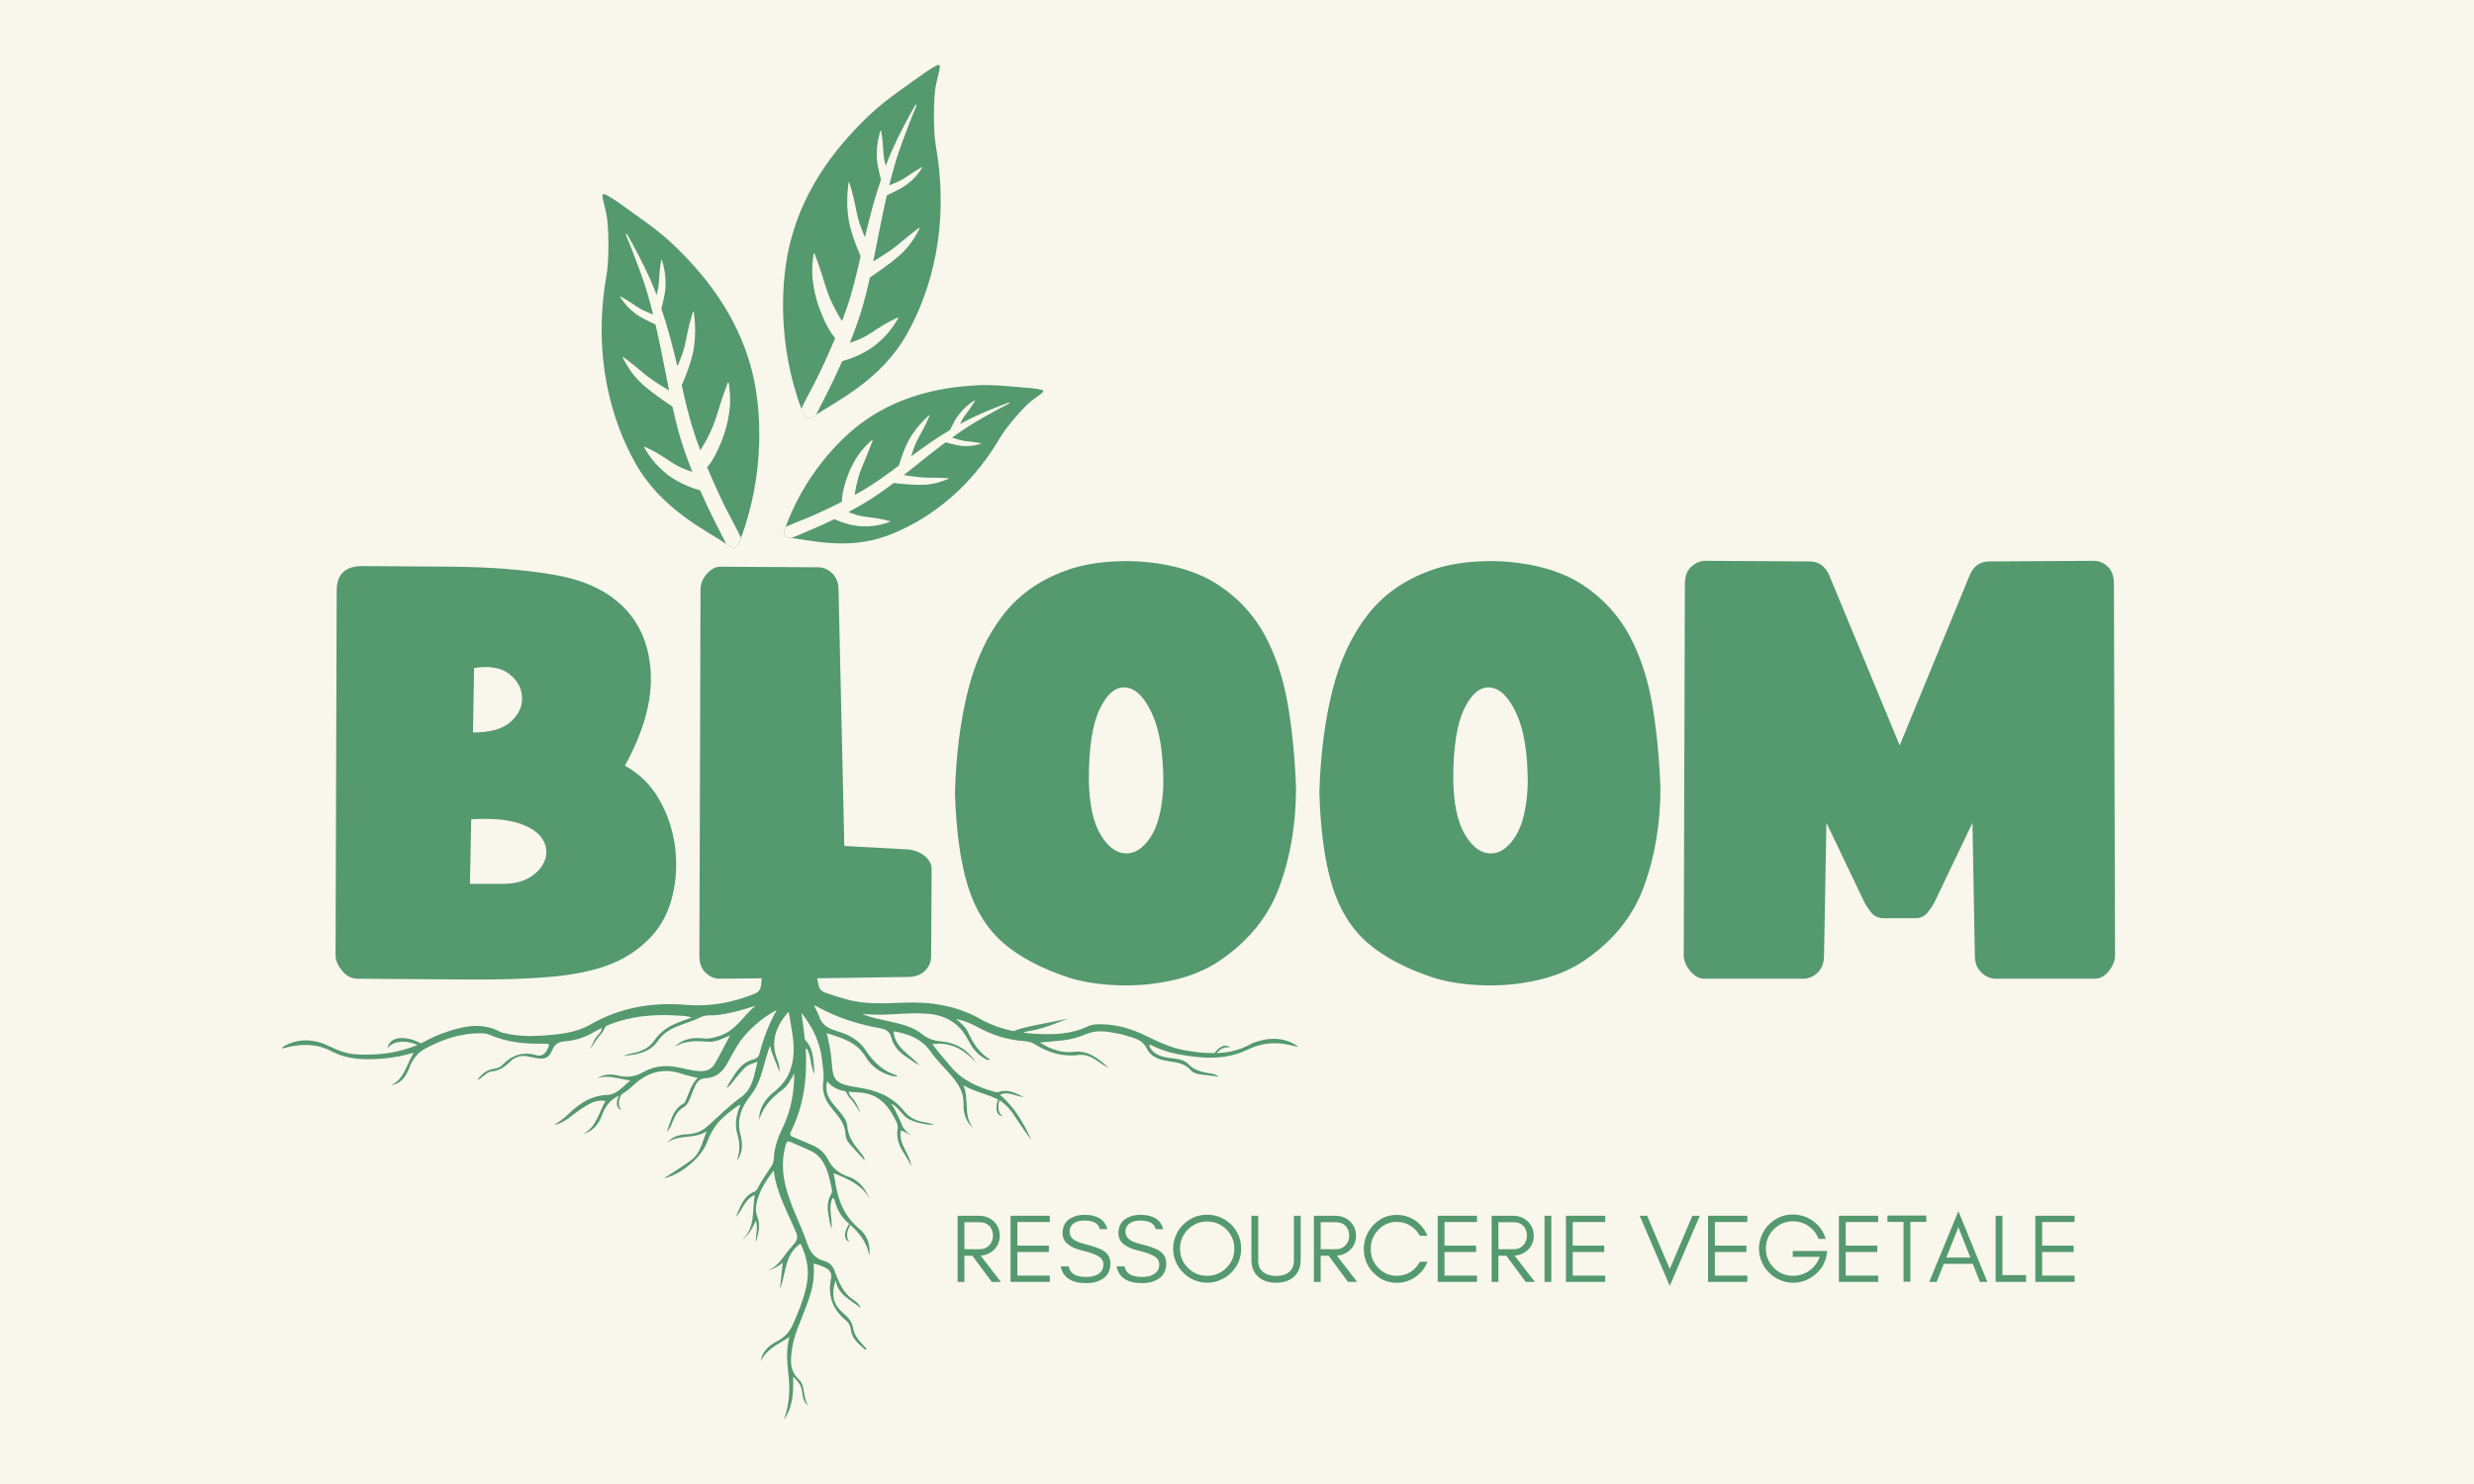 <svg xmlns="http://www.w3.org/2000/svg" xmlns:xlink="http://www.w3.org/1999/xlink" width="500" zoomAndPan="magnify" viewBox="0 0 375 225" height="300" preserveAspectRatio="xMidYMid meet" version="1.2"><defs><clipPath id="edb7c96b1c"><path d="M 42.625 145.645 L 197 145.645 L 197 215.395 L 42.625 215.395 Z M 42.625 145.645 "/></clipPath><clipPath id="5e505300d3"><path d="M 118 58 L 159 58 L 159 83 L 118 83 Z M 118 58 "/></clipPath><clipPath id="8b9551c150"><path d="M 143.504 46.664 L 159.52 60.246 L 131.871 92.852 L 115.855 79.27 Z M 143.504 46.664 "/></clipPath><clipPath id="951e2579ee"><path d="M 159.234 60.004 L 143.219 46.422 L 115.57 79.027 L 131.586 92.609 Z M 159.234 60.004 "/></clipPath><clipPath id="cb1d152a8f"><path d="M 118 60 L 153 60 L 153 83 L 118 83 Z M 118 60 "/></clipPath><clipPath id="9d86b80f62"><path d="M 143.504 46.664 L 159.52 60.246 L 131.871 92.852 L 115.855 79.27 Z M 143.504 46.664 "/></clipPath><clipPath id="c616117205"><path d="M 159.234 60.004 L 143.219 46.422 L 115.57 79.027 L 131.586 92.609 Z M 159.234 60.004 "/></clipPath><clipPath id="6e1d40191e"><path d="M 158.414 59.27 L 143.914 46.977 L 116.551 79.246 L 131.051 91.539 Z M 158.414 59.27 "/></clipPath><clipPath id="37f5735f52"><path d="M 119.711 81.539 C 118.836 81.445 118.633 81.133 119.023 80.051 C 121.859 72.199 127.117 66.559 131.102 63.758 C 136.824 59.738 143.199 58.656 148.262 58.406 C 150.746 58.285 154.199 58.688 155.609 58.789 C 156.449 58.848 158.082 59.027 158.148 59.254 C 158.219 59.473 157.551 59.883 156.32 60.805 C 155.289 61.574 152.57 64.68 151.621 66.309 C 146.621 74.875 139.812 79.254 134.445 81.238 C 128.43 83.461 122.695 81.852 119.711 81.539 Z M 119.711 81.539 "/></clipPath><clipPath id="2dc498db57"><path d="M 91 29.277 L 115.992 29.277 L 115.992 83.277 L 91 83.277 Z M 91 29.277 "/></clipPath><clipPath id="85b7fa999f"><path d="M 93 35 L 115 35 L 115 83.023 L 93 83.023 Z M 93 35 "/></clipPath><clipPath id="e63ae2d1e1"><path d="M 110.359 82.648 C 111.285 83.281 111.738 83.141 112.25 81.77 C 115.953 71.828 115.496 62.039 113.934 56.047 C 111.688 47.445 106.398 41.152 101.695 36.754 C 99.387 34.59 95.711 32.141 94.262 31.078 C 93.398 30.445 91.668 29.277 91.414 29.441 C 91.168 29.598 91.48 30.543 91.914 32.449 C 92.277 34.043 92.363 39.285 91.945 41.648 C 89.746 54.066 92.75 63.91 96.32 70.242 C 100.324 77.344 107.207 80.496 110.359 82.648 Z M 110.359 82.648 "/></clipPath><clipPath id="58d65dc3f8"><path d="M 118 9.695 L 143 9.695 L 143 63.695 L 118 63.695 Z M 118 9.695 "/></clipPath><clipPath id="ee01059846"><path d="M 119 15 L 140 15 L 140 63.441 L 119 63.441 Z M 119 15 "/></clipPath><clipPath id="db81e6a76c"><path d="M 123.422 63.066 C 122.5 63.699 122.043 63.559 121.535 62.188 C 117.828 52.246 118.285 42.457 119.852 36.465 C 122.094 27.863 127.383 21.57 132.086 17.168 C 134.395 15.008 138.074 12.559 139.523 11.496 C 140.383 10.863 142.113 9.695 142.367 9.859 C 142.613 10.016 142.305 10.961 141.867 12.867 C 141.504 14.461 141.422 19.703 141.84 22.066 C 144.035 34.484 141.031 44.328 137.461 50.66 C 133.457 57.762 126.574 60.914 123.422 63.066 Z M 123.422 63.066 "/></clipPath></defs><g id="6abb1db5b0"><rect x="0" width="375" y="0" height="225" style="fill:#ffffff;fill-opacity:1;stroke:none;"/><rect x="0" width="375" y="0" height="225" style="fill:#f9f7eb;fill-opacity:1;stroke:none;"/><g style="fill:#55996f;fill-opacity:1;"><g transform="translate(50.862, 148.389)"><path style="stroke:none" d="M 3.359 0 C 2.41 0 1.613 -0.41 0.969 -1.234 C 0.32 -2.055 0 -2.82 0 -3.531 L 0.172 -58.859 C 0.172 -61.328 1.469 -62.562 4.062 -62.562 L 17.828 -62.469 C 23.586 -62.406 28.645 -62.004 33 -61.266 C 37.352 -60.535 40.766 -59.023 43.234 -56.734 C 45.992 -54.203 47.504 -50.801 47.766 -46.531 C 48.035 -42.27 46.734 -37.523 43.859 -32.297 C 46.023 -31.117 47.738 -29.441 49 -27.266 C 50.27 -25.086 51.082 -22.719 51.438 -20.156 C 51.789 -17.602 51.672 -15.086 51.078 -12.609 C 50.492 -10.141 49.41 -8.055 47.828 -6.359 C 46.117 -4.535 44.07 -3.148 41.688 -2.203 C 39.312 -1.266 36.383 -0.633 32.906 -0.312 C 29.438 0.008 25.289 0.156 20.469 0.125 C 15.645 0.102 9.941 0.062 3.359 0 Z M 20.375 -14.375 L 25.328 -14.375 C 27.023 -14.375 28.43 -14.727 29.547 -15.438 C 30.672 -16.145 31.41 -17.023 31.766 -18.078 C 32.117 -19.141 31.984 -20.172 31.359 -21.172 C 30.742 -22.172 29.566 -22.961 27.828 -23.547 C 26.098 -24.141 23.676 -24.348 20.562 -24.172 Z M 20.828 -37.328 C 23.473 -37.328 25.395 -37.883 26.594 -39 C 27.801 -40.113 28.359 -41.363 28.266 -42.75 C 28.18 -44.133 27.52 -45.297 26.281 -46.234 C 25.051 -47.172 23.289 -47.461 21 -47.109 Z M 20.828 -37.328 "/></g></g><g style="fill:#55996f;fill-opacity:1;"><g transform="translate(106.01, 148.389)"><path style="stroke:none" d="M 3 0 C 2.238 0 1.531 -0.32 0.875 -0.969 C 0.289 -1.562 0 -2.383 0 -3.438 L 0.172 -59.031 C 0.172 -59.852 0.492 -60.645 1.141 -61.406 C 1.797 -62.113 2.473 -62.469 3.172 -62.469 L 18 -62.375 C 18.82 -62.375 19.555 -62.051 20.203 -61.406 C 20.797 -60.758 21.094 -59.938 21.094 -58.938 L 21.969 -20.125 L 31.766 -19.594 C 32.703 -19.469 33.492 -19.145 34.141 -18.625 C 34.848 -18.031 35.203 -17.352 35.203 -16.594 L 35.125 -3.359 C 35.125 -2.535 34.797 -1.797 34.141 -1.141 C 33.492 -0.555 32.672 -0.266 31.672 -0.266 L 13.406 0 C 13.289 0 13.145 0 12.969 0 C 12.789 0 12.645 -0.031 12.531 -0.094 Z M 3 0 "/></g></g><g style="fill:#55996f;fill-opacity:1;"><g transform="translate(144.745, 148.389)"><path style="stroke:none" d="M 17.469 -0.094 C 13.176 -1.5 9.797 -3.273 7.328 -5.422 C 4.859 -7.566 3.062 -10.461 1.938 -14.109 C 0.82 -17.766 0.176 -22.473 0 -28.234 C 0.176 -33.992 0.836 -39.156 1.984 -43.719 C 3.129 -48.281 4.938 -52.133 7.406 -55.281 C 9.883 -58.426 13.238 -60.703 17.469 -62.109 C 19.645 -62.816 22.113 -63.211 24.875 -63.297 C 27.645 -63.391 30.379 -63.129 33.078 -62.516 C 35.785 -61.898 38.141 -60.914 40.141 -59.562 C 43.086 -57.562 45.367 -55.062 46.984 -52.062 C 48.598 -49.062 49.742 -45.633 50.422 -41.781 C 51.098 -37.926 51.523 -33.645 51.703 -28.938 C 51.703 -23.582 50.879 -18.625 49.234 -14.062 C 47.586 -9.508 44.555 -5.734 40.141 -2.734 C 38.141 -1.379 35.785 -0.395 33.078 0.219 C 30.379 0.832 27.645 1.094 24.875 1 C 22.113 0.914 19.645 0.551 17.469 -0.094 Z M 20.297 -30.266 C 20.348 -26.617 20.914 -23.852 22 -21.969 C 23.094 -20.082 24.359 -19.094 25.797 -19 C 27.242 -18.914 28.539 -19.754 29.688 -21.516 C 30.832 -23.285 31.469 -25.969 31.594 -29.562 C 31.594 -34.207 31.016 -37.766 29.859 -40.234 C 28.711 -42.703 27.391 -44.008 25.891 -44.156 C 24.391 -44.301 23.082 -43.227 21.969 -40.938 C 20.852 -38.645 20.297 -35.086 20.297 -30.266 Z M 20.297 -30.266 "/></g></g><g style="fill:#55996f;fill-opacity:1;"><g transform="translate(199.981, 148.389)"><path style="stroke:none" d="M 17.469 -0.094 C 13.176 -1.5 9.797 -3.273 7.328 -5.422 C 4.859 -7.566 3.062 -10.461 1.938 -14.109 C 0.82 -17.766 0.176 -22.473 0 -28.234 C 0.176 -33.992 0.836 -39.156 1.984 -43.719 C 3.129 -48.281 4.938 -52.133 7.406 -55.281 C 9.883 -58.426 13.238 -60.703 17.469 -62.109 C 19.645 -62.816 22.113 -63.211 24.875 -63.297 C 27.645 -63.391 30.379 -63.129 33.078 -62.516 C 35.785 -61.898 38.141 -60.914 40.141 -59.562 C 43.086 -57.562 45.367 -55.062 46.984 -52.062 C 48.598 -49.062 49.742 -45.633 50.422 -41.781 C 51.098 -37.926 51.523 -33.645 51.703 -28.938 C 51.703 -23.582 50.879 -18.625 49.234 -14.062 C 47.586 -9.508 44.555 -5.734 40.141 -2.734 C 38.141 -1.379 35.785 -0.395 33.078 0.219 C 30.379 0.832 27.645 1.094 24.875 1 C 22.113 0.914 19.645 0.551 17.469 -0.094 Z M 20.297 -30.266 C 20.348 -26.617 20.914 -23.852 22 -21.969 C 23.094 -20.082 24.359 -19.094 25.797 -19 C 27.242 -18.914 28.539 -19.754 29.688 -21.516 C 30.832 -23.285 31.469 -25.969 31.594 -29.562 C 31.594 -34.207 31.016 -37.766 29.859 -40.234 C 28.711 -42.703 27.391 -44.008 25.891 -44.156 C 24.391 -44.301 23.082 -43.227 21.969 -40.938 C 20.852 -38.645 20.297 -35.086 20.297 -30.266 Z M 20.297 -30.266 "/></g></g><g style="fill:#55996f;fill-opacity:1;"><g transform="translate(255.216, 148.389)"><path style="stroke:none" d="M 3.094 0 C 2.32 0 1.613 -0.395 0.969 -1.188 C 0.32 -1.977 0 -2.758 0 -3.531 L 0.172 -59.828 C 0.172 -61.004 0.492 -61.883 1.141 -62.469 C 1.797 -63.062 2.504 -63.359 3.266 -63.359 L 19.062 -63.266 C 20.469 -63.266 21.469 -62.555 22.062 -61.141 L 32.734 -35.375 L 43.328 -61.141 C 43.91 -62.555 44.91 -63.266 46.328 -63.266 L 62.109 -63.359 C 62.941 -63.359 63.664 -63.062 64.281 -62.469 C 64.895 -61.883 65.203 -61.004 65.203 -59.828 L 65.375 -3.531 C 65.375 -2.758 65.066 -1.977 64.453 -1.188 C 63.836 -0.395 63.117 0 62.297 0 L 47.297 0 C 46.523 0 45.801 -0.305 45.125 -0.922 C 44.457 -1.547 44.125 -2.414 44.125 -3.531 L 43.766 -23.641 L 38.031 -11.641 C 37.789 -11.172 37.438 -10.641 36.969 -10.047 C 36.5 -9.461 35.883 -9.172 35.125 -9.172 L 30.266 -9.172 C 29.504 -9.172 28.883 -9.461 28.406 -10.047 C 27.938 -10.641 27.586 -11.172 27.359 -11.641 L 21.625 -23.641 L 21.266 -3.531 C 21.266 -2.414 20.941 -1.547 20.297 -0.922 C 19.648 -0.305 18.914 0 18.094 0 Z M 3.094 0 "/></g></g><g style="fill:#55996f;fill-opacity:1;"><g transform="translate(144.041, 194.358)"><path style="stroke:none" d="M 2.141 -4.953 L 4.469 -4.953 C 5.051 -4.953 5.531 -5.148 5.906 -5.547 C 6.281 -5.953 6.469 -6.445 6.469 -7.031 C 6.469 -7.613 6.285 -8.098 5.922 -8.484 C 5.566 -8.859 5.082 -9.047 4.469 -9.047 L 2.141 -9.047 Z M 7.5 -7 C 7.5 -6.125 7.191 -5.398 6.578 -4.828 C 6.023 -4.316 5.363 -4.035 4.594 -3.984 L 7.672 0 L 6.281 0 L 3.344 -3.969 L 2.141 -3.969 L 2.141 0 L 1.109 0 L 1.109 -10.031 L 4.328 -10.031 C 5.211 -10.031 5.961 -9.75 6.578 -9.188 C 7.191 -8.594 7.5 -7.863 7.5 -7 Z M 7.5 -7 "/></g></g><g style="fill:#55996f;fill-opacity:1;"><g transform="translate(152.063, 194.358)"><path style="stroke:none" d="M 7.062 0 L 1.109 0 L 1.109 -10.031 L 7.062 -10.031 L 7.062 -9.078 L 2.141 -9.078 L 2.141 -5.5 L 6.922 -5.5 L 6.922 -4.531 L 2.141 -4.531 L 2.141 -0.953 L 7.062 -0.953 Z M 7.062 0 "/></g></g><g style="fill:#55996f;fill-opacity:1;"><g transform="translate(160.232, 194.358)"><path style="stroke:none" d="M 3.891 -4.734 C 1.848 -5.203 0.828 -6.078 0.828 -7.359 C 0.828 -8.305 1.156 -9.016 1.812 -9.484 C 2.469 -9.941 3.238 -10.172 4.125 -10.172 C 6.082 -10.172 7.242 -9.445 7.609 -8 L 6.484 -8 C 6.285 -8.863 5.5 -9.297 4.125 -9.297 C 3.164 -9.297 2.492 -9.008 2.109 -8.438 C 1.961 -8.219 1.891 -7.945 1.891 -7.625 C 1.891 -7.008 2.223 -6.531 2.891 -6.188 C 3.203 -6.02 3.867 -5.805 4.891 -5.547 C 5.922 -5.273 6.664 -4.977 7.125 -4.656 C 7.758 -4.207 8.078 -3.578 8.078 -2.766 C 8.078 -1.742 7.68 -0.973 6.891 -0.453 C 6.223 -0.023 5.395 0.188 4.406 0.188 C 2.188 0.188 0.898 -0.656 0.547 -2.344 L 1.766 -2.344 C 1.953 -1.281 2.832 -0.75 4.406 -0.75 C 5.531 -0.75 6.312 -1.062 6.75 -1.688 C 6.926 -1.926 7.016 -2.258 7.016 -2.688 C 7.016 -3.094 6.852 -3.43 6.531 -3.703 C 6.07 -4.078 5.191 -4.422 3.891 -4.734 Z M 3.891 -4.734 "/></g></g><g style="fill:#55996f;fill-opacity:1;"><g transform="translate(168.697, 194.358)"><path style="stroke:none" d="M 3.891 -4.734 C 1.848 -5.203 0.828 -6.078 0.828 -7.359 C 0.828 -8.305 1.156 -9.016 1.812 -9.484 C 2.469 -9.941 3.238 -10.172 4.125 -10.172 C 6.082 -10.172 7.242 -9.445 7.609 -8 L 6.484 -8 C 6.285 -8.863 5.5 -9.297 4.125 -9.297 C 3.164 -9.297 2.492 -9.008 2.109 -8.438 C 1.961 -8.219 1.891 -7.945 1.891 -7.625 C 1.891 -7.008 2.223 -6.531 2.891 -6.188 C 3.203 -6.02 3.867 -5.805 4.891 -5.547 C 5.922 -5.273 6.664 -4.977 7.125 -4.656 C 7.758 -4.207 8.078 -3.578 8.078 -2.766 C 8.078 -1.742 7.68 -0.973 6.891 -0.453 C 6.223 -0.023 5.395 0.188 4.406 0.188 C 2.188 0.188 0.898 -0.656 0.547 -2.344 L 1.766 -2.344 C 1.953 -1.281 2.832 -0.75 4.406 -0.75 C 5.531 -0.75 6.312 -1.062 6.75 -1.688 C 6.926 -1.926 7.016 -2.258 7.016 -2.688 C 7.016 -3.094 6.852 -3.43 6.531 -3.703 C 6.07 -4.078 5.191 -4.422 3.891 -4.734 Z M 3.891 -4.734 "/></g></g><g style="fill:#55996f;fill-opacity:1;"><g transform="translate(177.161, 194.358)"><path style="stroke:none" d="M 9.938 -5.047 C 9.938 -6.172 9.535 -7.141 8.734 -7.953 C 7.922 -8.754 6.945 -9.156 5.812 -9.156 C 4.676 -9.156 3.707 -8.754 2.906 -7.953 C 2.102 -7.141 1.703 -6.172 1.703 -5.047 C 1.703 -3.898 2.102 -2.926 2.906 -2.125 C 3.707 -1.32 4.676 -0.922 5.812 -0.922 C 6.945 -0.922 7.922 -1.32 8.734 -2.125 C 9.535 -2.926 9.938 -3.898 9.938 -5.047 Z M 10.969 -5.047 C 10.969 -4.336 10.836 -3.664 10.578 -3.031 C 10.297 -2.406 9.926 -1.863 9.469 -1.406 C 9 -0.926 8.445 -0.555 7.812 -0.297 C 7.188 -0.016 6.52 0.125 5.812 0.125 C 5.102 0.125 4.438 -0.016 3.812 -0.297 C 3.188 -0.555 2.645 -0.926 2.188 -1.406 C 1.707 -1.863 1.336 -2.406 1.078 -3.031 C 0.797 -3.664 0.656 -4.336 0.656 -5.047 C 0.656 -5.754 0.797 -6.422 1.078 -7.047 C 1.336 -7.68 1.707 -8.227 2.188 -8.688 C 2.645 -9.145 3.188 -9.516 3.812 -9.797 C 4.438 -10.055 5.102 -10.188 5.812 -10.188 C 6.52 -10.188 7.188 -10.055 7.812 -9.797 C 8.445 -9.516 9 -9.145 9.469 -8.688 C 9.926 -8.227 10.297 -7.68 10.578 -7.047 C 10.836 -6.422 10.969 -5.754 10.969 -5.047 Z M 10.969 -5.047 "/></g></g><g style="fill:#55996f;fill-opacity:1;"><g transform="translate(188.796, 194.358)"><path style="stroke:none" d="M 8.359 -3.312 C 8.359 -2.238 8.004 -1.383 7.297 -0.75 C 6.629 -0.164 5.738 0.125 4.625 0.125 C 3.508 0.125 2.617 -0.164 1.953 -0.75 C 1.242 -1.383 0.891 -2.238 0.891 -3.312 L 0.891 -10.031 L 1.922 -10.031 L 1.922 -3.172 C 1.922 -2.41 2.195 -1.832 2.75 -1.438 C 3.219 -1.082 3.844 -0.906 4.625 -0.906 C 5.852 -0.906 6.68 -1.316 7.109 -2.141 C 7.254 -2.422 7.328 -2.766 7.328 -3.172 L 7.328 -10.031 L 8.359 -10.031 Z M 8.359 -3.312 "/></g></g><g style="fill:#55996f;fill-opacity:1;"><g transform="translate(198.041, 194.358)"><path style="stroke:none" d="M 2.141 -4.953 L 4.469 -4.953 C 5.051 -4.953 5.531 -5.148 5.906 -5.547 C 6.281 -5.953 6.469 -6.445 6.469 -7.031 C 6.469 -7.613 6.285 -8.098 5.922 -8.484 C 5.566 -8.859 5.082 -9.047 4.469 -9.047 L 2.141 -9.047 Z M 7.5 -7 C 7.5 -6.125 7.191 -5.398 6.578 -4.828 C 6.023 -4.316 5.363 -4.035 4.594 -3.984 L 7.672 0 L 6.281 0 L 3.344 -3.969 L 2.141 -3.969 L 2.141 0 L 1.109 0 L 1.109 -10.031 L 4.328 -10.031 C 5.211 -10.031 5.961 -9.75 6.578 -9.188 C 7.191 -8.594 7.5 -7.863 7.5 -7 Z M 7.5 -7 "/></g></g><g style="fill:#55996f;fill-opacity:1;"><g transform="translate(206.063, 194.358)"><path style="stroke:none" d="M 10.312 -3.062 C 9.938 -2.102 9.328 -1.332 8.484 -0.75 C 7.629 -0.156 6.688 0.141 5.656 0.141 C 4.27 0.141 3.086 -0.367 2.109 -1.391 C 1.141 -2.391 0.656 -3.594 0.656 -5 C 0.656 -5.695 0.785 -6.359 1.047 -6.984 C 1.305 -7.609 1.66 -8.156 2.109 -8.625 C 3.086 -9.645 4.27 -10.156 5.656 -10.156 C 6.688 -10.156 7.625 -9.867 8.469 -9.297 C 9.312 -8.703 9.922 -7.93 10.297 -6.984 L 9.156 -6.984 C 8.613 -7.973 7.805 -8.629 6.734 -8.953 C 6.379 -9.047 5.973 -9.094 5.516 -9.094 C 5.055 -9.094 4.582 -8.988 4.094 -8.781 C 3.613 -8.551 3.195 -8.25 2.844 -7.875 C 2.082 -7.082 1.703 -6.125 1.703 -5 C 1.703 -3.883 2.082 -2.93 2.844 -2.141 C 3.625 -1.328 4.562 -0.922 5.656 -0.922 C 6.406 -0.922 7.098 -1.113 7.734 -1.5 C 8.348 -1.895 8.828 -2.414 9.172 -3.062 Z M 10.312 -3.062 "/></g></g><g style="fill:#55996f;fill-opacity:1;"><g transform="translate(216.813, 194.358)"><path style="stroke:none" d="M 7.062 0 L 1.109 0 L 1.109 -10.031 L 7.062 -10.031 L 7.062 -9.078 L 2.141 -9.078 L 2.141 -5.5 L 6.922 -5.5 L 6.922 -4.531 L 2.141 -4.531 L 2.141 -0.953 L 7.062 -0.953 Z M 7.062 0 "/></g></g><g style="fill:#55996f;fill-opacity:1;"><g transform="translate(224.982, 194.358)"><path style="stroke:none" d="M 2.141 -4.953 L 4.469 -4.953 C 5.051 -4.953 5.531 -5.148 5.906 -5.547 C 6.281 -5.953 6.469 -6.445 6.469 -7.031 C 6.469 -7.613 6.285 -8.098 5.922 -8.484 C 5.566 -8.859 5.082 -9.047 4.469 -9.047 L 2.141 -9.047 Z M 7.5 -7 C 7.5 -6.125 7.191 -5.398 6.578 -4.828 C 6.023 -4.316 5.363 -4.035 4.594 -3.984 L 7.672 0 L 6.281 0 L 3.344 -3.969 L 2.141 -3.969 L 2.141 0 L 1.109 0 L 1.109 -10.031 L 4.328 -10.031 C 5.211 -10.031 5.961 -9.75 6.578 -9.188 C 7.191 -8.594 7.5 -7.863 7.5 -7 Z M 7.5 -7 "/></g></g><g style="fill:#55996f;fill-opacity:1;"><g transform="translate(233.004, 194.358)"><path style="stroke:none" d="M 2.141 0 L 1.109 0 L 1.109 -10.031 L 2.141 -10.031 Z M 2.141 0 "/></g></g><g style="fill:#55996f;fill-opacity:1;"><g transform="translate(236.248, 194.358)"><path style="stroke:none" d="M 7.062 0 L 1.109 0 L 1.109 -10.031 L 7.062 -10.031 L 7.062 -9.078 L 2.141 -9.078 L 2.141 -5.5 L 6.922 -5.5 L 6.922 -4.531 L 2.141 -4.531 L 2.141 -0.953 L 7.062 -0.953 Z M 7.062 0 "/></g></g><g style="fill:#55996f;fill-opacity:1;"><g transform="translate(244.418, 194.358)"><path style="stroke:none" d=""/></g></g><g style="fill:#55996f;fill-opacity:1;"><g transform="translate(248.399, 194.358)"><path style="stroke:none" d="M 4.703 0.609 L 0.141 -10.031 L 1.266 -10.031 L 4.703 -1.953 L 8.125 -10.031 L 9.25 -10.031 Z M 4.703 0.609 "/></g></g><g style="fill:#55996f;fill-opacity:1;"><g transform="translate(257.792, 194.358)"><path style="stroke:none" d="M 7.062 0 L 1.109 0 L 1.109 -10.031 L 7.062 -10.031 L 7.062 -9.078 L 2.141 -9.078 L 2.141 -5.5 L 6.922 -5.5 L 6.922 -4.531 L 2.141 -4.531 L 2.141 -0.953 L 7.062 -0.953 Z M 7.062 0 "/></g></g><g style="fill:#55996f;fill-opacity:1;"><g transform="translate(265.962, 194.358)"><path style="stroke:none" d="M 11 -4.688 L 10.906 -4.078 C 10.688 -2.848 10.086 -1.844 9.109 -1.062 C 8.141 -0.27 7.047 0.125 5.828 0.125 C 5.117 0.125 4.445 -0.016 3.812 -0.297 C 3.188 -0.555 2.645 -0.926 2.188 -1.406 C 1.707 -1.863 1.336 -2.406 1.078 -3.031 C 0.797 -3.664 0.656 -4.344 0.656 -5.062 C 0.656 -5.77 0.797 -6.438 1.078 -7.062 C 1.336 -7.695 1.707 -8.25 2.188 -8.719 C 2.645 -9.176 3.188 -9.547 3.812 -9.828 C 4.445 -10.086 5.082 -10.219 5.719 -10.219 C 6.914 -10.219 7.973 -9.879 8.891 -9.203 C 9.816 -8.523 10.445 -7.629 10.781 -6.516 L 9.688 -6.516 C 9.375 -7.336 8.867 -7.988 8.172 -8.469 C 7.461 -8.945 6.68 -9.188 5.828 -9.188 C 4.68 -9.188 3.707 -8.785 2.906 -7.984 C 2.102 -7.172 1.703 -6.195 1.703 -5.062 C 1.703 -3.926 2.102 -2.953 2.906 -2.141 C 3.695 -1.328 4.672 -0.922 5.828 -0.922 C 6.734 -0.922 7.555 -1.18 8.297 -1.703 C 9.035 -2.234 9.555 -2.93 9.859 -3.797 L 5.781 -3.797 L 5.781 -4.688 Z M 11 -4.688 "/></g></g><g style="fill:#55996f;fill-opacity:1;"><g transform="translate(277.626, 194.358)"><path style="stroke:none" d="M 7.062 0 L 1.109 0 L 1.109 -10.031 L 7.062 -10.031 L 7.062 -9.078 L 2.141 -9.078 L 2.141 -5.5 L 6.922 -5.5 L 6.922 -4.531 L 2.141 -4.531 L 2.141 -0.953 L 7.062 -0.953 Z M 7.062 0 "/></g></g><g style="fill:#55996f;fill-opacity:1;"><g transform="translate(285.795, 194.358)"><path style="stroke:none" d="M 0.297 -9.094 L 0.297 -10.062 L 6.188 -10.062 L 6.188 -9.094 L 3.766 -9.094 L 3.766 -0.031 L 2.734 -0.031 L 2.734 -9.094 Z M 0.297 -9.094 "/></g></g><g style="fill:#55996f;fill-opacity:1;"><g transform="translate(292.283, 194.358)"><path style="stroke:none" d="M 2.734 -3.688 L 6.375 -3.688 L 4.562 -8.297 Z M 8.953 0 L 7.828 0 L 6.75 -2.734 L 2.344 -2.734 L 1.266 0 L 0.141 0 L 4.562 -10.719 Z M 8.953 0 "/></g></g><g style="fill:#55996f;fill-opacity:1;"><g transform="translate(301.382, 194.358)"><path style="stroke:none" d="M 2.141 -1.031 L 5.719 -1.031 L 5.719 0 L 1.109 0 L 1.109 -10.031 L 2.141 -10.031 Z M 2.141 -1.031 "/></g></g><g style="fill:#55996f;fill-opacity:1;"><g transform="translate(307.398, 194.358)"><path style="stroke:none" d="M 7.062 0 L 1.109 0 L 1.109 -10.031 L 7.062 -10.031 L 7.062 -9.078 L 2.141 -9.078 L 2.141 -5.5 L 6.922 -5.5 L 6.922 -4.531 L 2.141 -4.531 L 2.141 -0.953 L 7.062 -0.953 Z M 7.062 0 "/></g></g><g clip-rule="nonzero" clip-path="url(#edb7c96b1c)"><path style=" stroke:none;fill-rule:nonzero;fill:#55996f;fill-opacity:1;" d="M 190.902 157.816 C 190.453 157.949 189.984 158.074 189.578 158.301 C 187.898 159.242 186.172 159.609 184.414 159.668 C 185.535 158.395 186.461 158.879 186.461 158.879 C 186.461 158.879 186.008 158.266 185.184 158.676 C 184.68 158.926 184.312 159.367 184.098 159.672 C 182.637 159.691 181.156 159.504 179.664 159.258 C 177.477 158.898 175.531 157.926 173.566 156.98 C 171.559 156.016 169.449 155.371 167.199 155.297 C 166.402 155.27 165.582 155.273 164.855 155.625 C 162.254 156.875 159.496 156.887 156.711 156.727 C 156.156 156.691 155.605 156.641 155.062 156.57 C 155.348 156.453 155.715 156.355 156.195 156.289 C 158.16 156.023 161.828 154.441 161.828 154.441 C 161.828 154.441 160.898 154.676 156.957 155.438 C 155.281 155.762 154.254 156.074 153.625 156.332 C 151.852 155.977 150.145 155.379 148.52 154.461 C 144.883 152.41 140.922 151.848 136.816 152.027 C 133.984 152.148 131.156 152.281 128.375 151.539 C 127.262 151.242 126.172 150.891 125.086 150.508 C 124.445 150.277 124.172 149.879 124.039 149.242 C 123.797 148.051 123.625 146.848 123.504 145.645 L 115.688 145.645 C 115.621 146.871 115.512 148.102 115.363 149.324 C 115.281 149.996 115.02 150.414 114.336 150.688 C 111.023 152.004 107.609 152.668 104.043 152.359 C 98.887 151.914 94.02 152.734 89.473 155.344 C 87.309 156.582 84.828 156.836 82.383 157.004 C 80.469 157.133 78.547 157.113 76.656 156.68 C 76.371 156.613 76.062 156.578 75.809 156.445 C 73.121 154.992 70.434 155.539 67.754 156.43 C 66.637 156.805 65.551 157.273 64.508 157.828 C 64.27 157.957 64.031 158.078 63.789 158.191 C 63.379 157.961 62 157.27 60.566 157.395 C 58.852 157.543 58.727 158.953 58.727 158.953 C 58.727 158.953 59.848 157.082 63.301 158.414 C 60.367 159.684 57.258 160.023 54.051 159.863 C 52.59 159.789 51.242 159.277 49.93 158.637 C 47.656 157.523 45.352 157.371 43.055 158.605 C 42.934 158.676 42.82 158.766 42.754 158.988 C 43.219 158.875 43.68 158.734 44.148 158.648 C 46.254 158.258 48.254 158.328 50.238 159.383 C 52.801 160.746 55.633 160.719 58.449 160.457 C 59.852 160.324 61.23 160.043 62.715 159.613 C 61.613 161.328 61.395 163.441 59.316 164.559 C 60.59 164.309 61.453 163.48 62.055 161.879 C 62.52 160.629 63.266 159.637 64.418 159.012 C 67.062 157.57 69.871 156.629 72.93 156.66 C 73.391 156.668 73.891 156.738 74.309 156.922 C 76.914 158.055 79.656 158.301 82.449 158.238 C 83.348 158.219 83.363 158.273 82.98 159.09 C 82.629 159.828 82.078 160.211 81.273 159.98 C 79.238 159.398 77.57 159.984 76.141 161.473 C 75.832 161.793 75.426 161.957 74.965 162.027 C 73.852 162.195 73.133 162.68 72.367 163.719 C 72.727 163.668 72.895 163.414 73.121 163.254 C 73.547 162.941 73.934 162.516 74.48 162.461 C 75.641 162.352 76.52 161.762 77.312 160.977 C 78.059 160.242 78.949 159.957 79.984 160.168 C 80.418 160.254 80.852 160.336 81.285 160.422 C 82.551 160.676 83.199 160.414 83.699 159.23 C 84.062 158.363 84.598 157.98 85.527 157.898 C 87.035 157.77 88.52 157.367 89.816 156.602 C 90.281 156.328 90.754 156.078 91.227 155.852 C 91.199 156.125 91.086 156.512 90.738 156.805 C 90.133 157.32 89.418 159.137 89.418 159.137 C 89.418 159.137 90.68 157.156 90.984 156.922 C 91.211 156.746 91.637 155.965 91.844 155.57 C 95.414 154.02 99.211 153.711 103.137 153.996 C 103.688 154.035 104.238 154.051 104.844 154.27 C 104.348 154.453 103.859 154.648 103.359 154.82 C 101.676 155.391 100.199 156.258 99.168 157.762 C 98.402 158.887 97.273 159.398 95.992 159.664 C 95.449 159.773 94.914 159.926 94.402 160.137 C 96.395 159.863 98.43 159.703 99.73 157.801 C 100.395 156.828 101.332 156.176 102.418 155.715 C 103.715 155.164 105.078 154.789 106.359 154.164 C 107.031 153.844 107.922 153.996 108.711 153.898 C 110.703 153.66 112.617 153.109 114.531 152.48 C 112.746 153.898 111.66 156.082 109.383 156.938 C 108.449 157.285 107.555 157.555 106.551 157.438 C 104.938 157.25 103.445 157.531 102.219 158.738 C 103.809 157.738 105.547 157.801 107.301 157.941 C 108.461 158.031 109.457 157.512 110.656 156.984 C 109.82 158.551 109.121 159.965 108.324 161.32 C 107.84 162.141 107.031 162.457 106.055 162.402 C 104.75 162.328 103.508 161.926 102.227 161.73 C 100.52 161.477 98.922 161.734 97.445 162.578 C 96.277 163.25 95.09 163.41 93.789 163.098 C 92.66 162.828 91.531 162.805 90.492 163.512 C 92.16 162.879 93.746 163.598 95.539 163.809 C 94.422 164.742 93.484 165.949 92.094 166 C 89.684 166.098 87.906 167.234 86.273 168.805 C 85.578 169.48 84.82 170.078 83.973 170.57 C 85.047 170.375 85.906 169.77 86.738 169.121 C 87.625 168.43 88.535 167.785 89.539 167.273 C 90.242 166.914 90.977 166.82 91.773 166.906 C 90.77 168.699 90.406 170.875 88.379 171.941 C 89.875 171.523 90.754 170.445 91.246 169.086 C 91.73 167.73 92.52 166.727 93.816 166.109 C 93.664 166.41 93.52 166.801 93.504 167.219 C 93.461 168.141 94.203 168.309 94.203 168.309 C 94.203 168.309 93.316 167.602 94.191 165.926 C 94.875 165.559 95.473 165.043 96.039 164.516 C 98.164 162.543 100.562 161.852 103.371 162.816 C 104.09 163.066 104.852 163.203 105.75 163.43 C 104.789 164.402 104.484 165.605 103.996 166.727 C 103.902 166.941 103.801 167.223 103.621 167.316 C 102.117 168.098 101.785 169.605 101.281 171.012 C 101.234 171.145 101.184 171.277 101.062 171.605 C 101.602 171.113 101.723 170.613 101.922 170.152 C 102.289 169.285 102.648 168.438 103.551 167.922 C 104.211 167.543 104.492 166.812 104.762 166.117 C 104.973 165.57 105.184 165.02 105.445 164.492 C 105.754 163.883 106.203 163.508 106.965 163.477 C 108.453 163.418 109.473 162.59 110.184 161.316 C 110.758 160.289 111.316 159.246 111.941 158.25 C 113.105 156.395 115.602 154.199 117.738 153.137 C 116.492 155.32 115.691 157.547 115.09 159.852 C 114.973 160.301 114.586 160.527 114.191 160.629 C 112.793 160.98 111.945 161.965 111.215 163.109 C 110.836 163.703 110.453 164.293 110.125 164.941 C 110.73 164.625 111.051 164.027 111.469 163.516 C 111.895 162.992 112.344 162.484 112.801 161.984 C 113.301 161.438 114.008 161.281 114.816 160.969 C 114.297 162.977 114.145 165.035 112.355 166.32 C 110.527 167.633 108.957 169.227 107.293 170.719 C 106.438 171.492 105.434 171.91 104.254 171.965 C 103.07 172.02 101.918 172.246 101.098 173.293 C 102.82 171.898 105.164 172.816 107.117 171.508 C 106.441 173.176 106.164 174.859 104.777 175.898 C 103.457 176.883 102.035 177.727 100.637 178.645 C 103.113 178.156 106.27 175.539 107.133 173.277 C 108.109 170.73 109.148 169.52 112.094 167.492 C 112.309 167.699 112.074 167.863 112.02 168.023 C 111.559 169.355 111.352 170.672 111.797 172.086 C 112.207 173.395 112.141 174.746 111.668 176.062 C 112.625 174.789 112.598 173.375 112.219 171.945 C 111.629 169.703 112.43 167.793 113.754 166.125 C 114.809 164.801 115.301 163.305 115.738 161.742 C 116.039 160.672 116.324 159.598 116.715 158.523 C 116.984 159.945 117.723 161.176 118.129 162.531 C 118.23 161.875 118.047 161.258 117.812 160.656 C 116.754 157.914 117.574 155.609 119.539 153.395 C 119.688 154.246 119.832 154.973 119.941 155.703 C 120.074 156.578 120.238 157.453 120.281 158.336 C 120.422 161.141 119.758 163.621 117.414 165.469 C 116.039 166.551 115.043 167.918 115.066 169.809 C 115.641 167.84 116.949 166.457 118.547 165.266 C 119.402 164.629 119.883 163.664 120.395 162.727 C 120.398 165.688 119.859 168.508 118.551 171.164 C 117.844 172.605 117.352 174.113 117.285 175.734 C 117.27 176.098 117.184 176.438 116.984 176.738 C 116.242 177.871 115.449 178.973 114.832 180.188 C 114.734 180.387 114.547 180.598 114.344 180.68 C 112.617 181.387 112.203 183.039 111.539 184.52 C 112.547 183.496 112.832 181.848 114.41 181.168 C 113.957 183.605 114.578 186.211 112.387 188.047 C 113.445 187.32 114.023 186.301 114.574 185.078 C 114.945 186.266 114.508 187.316 114.578 188.359 C 114.934 187.051 115.336 185.801 114.77 184.379 C 114.375 183.398 114.66 182.266 115.02 181.258 C 115.496 179.922 116.293 178.758 117.277 177.469 C 117.715 181.023 119.473 183.918 120.723 187.004 C 121.051 187.816 120.59 188.387 120.113 188.883 C 118.879 190.172 118.164 191.973 116.312 192.676 C 117.141 192.465 117.832 192.055 118.648 191.465 C 118.496 192.879 118.359 194.141 118.219 195.402 C 119.191 193.082 118.871 190.215 121.328 188.555 C 122.332 190.539 122.738 192.703 122.23 195 C 121.773 197.082 120.988 199.055 120.102 200.984 C 119.605 202.066 118.793 202.836 117.73 203.395 C 116.23 204.18 115.473 205.16 115.293 206.434 C 116.145 204.547 117.961 203.809 119.68 202.707 C 119.008 204.945 119.402 207.07 119.586 209.207 C 119.766 211.277 119.531 213.32 118.801 215.289 C 120.188 213.348 120.285 211.113 120.215 208.727 C 121.004 209.422 121.508 210.133 121.59 211.102 C 121.656 211.875 121.863 212.598 122.48 213.156 C 121.969 212.262 121.938 211.25 121.711 210.285 C 121.617 209.898 121.43 209.457 121.145 209.203 C 119.547 207.773 119.832 205.977 120.109 204.191 C 120.336 202.754 120.887 201.414 121.422 200.074 C 121.961 198.703 122.523 197.34 122.926 195.918 C 123.324 194.516 123.449 193.09 123.309 191.586 C 124.066 191.73 124.684 191.996 125.281 192.309 C 125.879 192.625 126.098 193.219 125.973 193.82 C 125.418 196.457 126.211 198.57 128.289 200.254 C 128.676 200.566 128.91 201.047 128.965 201.566 C 129.125 203.035 130.219 203.793 131.176 204.66 C 131.234 204.609 131.297 204.562 131.359 204.516 C 131.117 204.254 130.875 203.992 130.637 203.73 C 129.992 203.027 129.449 202.293 129.293 201.297 C 129.141 200.312 128.438 199.621 127.719 199.008 C 126.152 197.664 126.027 196.016 126.66 194.105 C 127.004 196.289 128.879 197.039 130.473 198.316 C 130.199 197.66 129.773 197.352 129.367 197.086 C 127.762 196.031 127.129 194.352 126.504 192.68 C 126.219 191.914 125.715 191.395 124.98 191.199 C 123.531 190.812 122.824 189.906 122.34 188.488 C 121.344 185.562 119.809 182.836 119.07 179.809 C 118.562 177.711 118.492 175.617 119.113 173.52 C 119.246 173.066 119.457 172.977 119.859 173.156 C 120.934 173.633 122.039 174.055 123.086 174.594 C 124.277 175.203 124.918 176.301 125.379 177.52 C 125.727 178.434 125.859 179.398 126.094 180.344 C 126.156 180.594 126.109 180.828 125.992 181.023 C 125.262 182.238 125.422 183.512 125.684 184.805 C 125.781 185.289 125.852 185.781 126.012 186.277 C 126.266 184.738 125.422 183.125 126.227 181.602 C 126.566 181.809 126.531 182.141 126.621 182.41 C 127.004 183.547 127.57 184.574 128.496 185.359 C 128.578 185.426 128.656 185.496 128.734 185.562 C 128.578 185.773 128.121 186.449 128.086 187.215 C 128.047 188.137 128.785 188.305 128.785 188.305 C 128.785 188.305 127.828 187.539 128.895 185.707 C 130.293 186.965 131.402 188.406 131.77 190.348 C 131.957 188.762 131.457 187.297 130.316 186.363 C 127.918 184.402 126.953 181.836 126.555 178.926 C 126.512 178.605 126.426 178.289 126.367 177.973 C 126.355 177.922 126.395 177.863 126.391 177.883 C 128.559 178.738 130.695 179.672 131.832 181.801 C 131.172 180.336 130.359 179.012 128.641 178.426 C 127.262 177.953 126.16 177.129 125.48 175.773 C 125.004 174.828 124.246 174.125 123.266 173.691 C 122.266 173.254 121.273 172.809 120.258 172.406 C 119.809 172.23 119.648 172.047 119.887 171.57 C 121.805 167.715 122.355 163.605 122.141 159.355 C 122.133 159.227 122.059 159.074 122.25 158.926 C 123.043 160.133 122.793 161.656 123.48 162.875 C 123.242 161.125 123.477 159.25 122.141 157.781 C 121.871 157.48 121.949 157.051 121.898 156.676 C 121.773 155.719 121.641 154.762 121.477 153.562 C 123.199 155.754 124.254 157.969 124.574 160.504 C 124.727 161.723 124.945 162.926 124.77 164.184 C 124.559 165.703 125.215 167.02 126.168 168.156 C 127.137 169.316 128.121 170.402 128.172 172.07 C 128.195 172.82 128.781 173.457 129.305 174.031 C 129.879 174.66 130.457 175.289 131.094 175.98 C 130.973 175.293 130.535 174.863 130.168 174.41 C 129.285 173.32 128.52 172.215 128.43 170.727 C 128.375 169.859 127.766 169.172 127.223 168.504 C 126.797 167.977 126.336 167.473 125.949 166.918 C 125.363 166.07 125.066 165.137 125.379 163.941 C 126.164 164.918 127.137 165.289 128.168 165.453 C 128.391 165.867 128.711 166.422 128.895 166.562 C 129.199 166.797 130.465 168.781 130.465 168.781 C 130.465 168.781 129.75 166.961 129.145 166.449 C 128.805 166.16 128.691 165.789 128.656 165.52 C 129.242 165.582 129.84 165.598 130.418 165.648 C 133.402 165.891 134.812 167.871 135.945 170.242 C 136.055 170.477 136.105 170.875 136.062 171.129 C 135.805 172.598 136.328 173.836 137.117 175.012 C 137.492 175.578 137.82 176.168 138.117 176.781 C 137.91 174.895 136.148 173.438 136.543 171.414 C 136.543 171.414 137.031 171.473 138.199 172.219 C 138.199 172.219 136.949 171.34 136.727 170.598 C 136.656 170.379 135.758 168.246 135.078 167.336 C 136.273 167.863 136.738 169.25 137.938 169.777 C 139.113 170.289 140.344 170.523 141.621 170.586 C 141.066 170.273 140.441 170.207 139.836 170.094 C 138.691 169.879 137.762 169.363 137.02 168.43 C 135.211 166.168 132.656 165.254 129.93 164.855 C 126.324 164.324 126.27 163.594 126.059 160.926 C 126.004 160.223 125.902 159.52 125.781 158.82 C 125.664 158.137 125.496 157.461 125.32 156.637 C 127.637 157.406 129.867 157.984 131.195 160.219 C 132.062 161.672 133.414 162.648 135.086 163.098 C 135.383 163.18 135.688 163.289 136.098 163.109 C 133.902 162.465 132.414 161.055 131.234 159.258 C 130.207 157.688 128.641 156.848 126.926 156.352 C 125.602 155.965 124.566 155.441 124.141 154.02 C 123.98 153.48 123.582 153.012 123.406 152.383 C 123.988 152.688 124.562 153.008 125.152 153.293 C 127.82 154.594 130.648 155.406 133.559 155.934 C 134.402 156.086 134.91 156.547 135.105 157.309 C 135.438 158.594 136.242 159.477 137.297 160.191 C 137.973 160.652 138.641 161.129 139.379 161.543 C 137.996 159.867 135.641 158.93 135.43 156.367 C 137.664 156.727 139.699 157.48 141.086 159.477 C 142.266 161.176 143.895 162.496 145.062 164.211 C 145.715 165.164 146.066 166.18 146.047 167.355 C 146.023 168.742 146.344 170.039 147.5 171.008 C 145.949 169.105 146.957 166.637 146.027 164.539 C 147.633 165.496 149.473 165.82 151.117 166.621 C 151.176 166.648 151.23 166.68 151.285 166.707 C 151.16 167.031 150.957 167.684 151.07 168.332 C 151.234 169.242 151.992 169.242 151.992 169.242 C 151.992 169.242 150.938 168.73 151.488 166.82 C 152.52 167.438 153.258 168.371 153.91 169.383 C 154.68 170.57 155.477 171.734 156.34 172.855 C 155.168 170.309 153.816 167.883 151.559 165.977 C 152.902 165.391 154 166.258 155.176 166.336 C 154.004 165.762 152.863 165.102 151.465 165.543 C 151.23 165.617 150.926 165.598 150.684 165.523 C 148.285 164.816 146.008 163.898 144.305 161.934 C 143.266 160.738 142.242 159.535 141.32 158.301 C 144.07 157.945 146.176 159.121 147.934 161.113 C 146.68 159.129 144.891 158.078 142.613 157.883 C 141.57 157.793 140.625 157.488 139.777 156.801 C 138.391 155.672 136.668 155.297 134.977 154.891 C 133.531 154.539 132.043 154.34 130.668 153.715 C 134.031 154.133 137.391 153.406 140.746 153.715 C 143.375 153.953 145.434 155.172 146.672 157.57 C 147.281 158.742 148.016 159.789 149.191 160.457 C 149.441 160.598 149.676 160.805 150.094 160.66 C 148.477 159.68 147.527 158.23 146.777 156.602 C 146.379 155.738 145.676 155.086 144.906 154.492 C 146.117 154.723 147.23 155.199 148.285 155.777 C 150.492 156.992 152.84 157.688 155.348 157.863 C 155.887 157.902 156.375 158.039 156.844 158.328 C 158.883 159.582 161.055 160.27 163.492 159.949 C 164.637 159.797 165.609 160.348 166.523 160.984 C 167.02 161.328 167.52 161.66 168.066 161.91 C 166.547 160.582 165.035 159.219 162.781 159.48 C 160.938 159.691 159.312 159.125 157.621 158.066 C 158.914 157.945 160.039 157.859 161.16 157.734 C 162.379 157.594 163.559 157.254 164.688 156.773 C 166.316 156.086 167.953 156.414 169.586 156.734 C 170.223 156.855 170.84 157.07 171.461 157.25 C 172.461 157.535 173.316 157.922 173.832 158.988 C 174.449 160.262 175.738 160.684 177.059 160.883 C 178.344 161.078 179.621 161.203 180.551 162.316 C 180.883 162.711 181.469 162.828 182.004 162.902 C 182.848 163.012 183.695 163.109 184.742 163.234 C 184.152 162.789 183.625 162.797 183.141 162.703 C 182.035 162.492 180.988 162.25 180.148 161.355 C 179.375 160.539 178.223 160.547 177.18 160.387 C 176.012 160.203 174.918 159.918 174.289 158.777 C 174.238 158.684 174.141 158.59 174.297 158.379 C 175.586 159.023 176.957 159.523 178.395 159.801 C 182.004 160.5 185.633 160.809 189.062 159.164 C 190.734 158.359 192.379 158.035 194.184 158.223 C 195.086 158.316 195.957 158.578 196.844 158.723 C 195.016 157.445 193.023 157.203 190.902 157.816 "/></g><g clip-rule="nonzero" clip-path="url(#5e505300d3)"><g clip-rule="nonzero" clip-path="url(#8b9551c150)"><g clip-rule="nonzero" clip-path="url(#951e2579ee)"><path style=" stroke:none;fill-rule:evenodd;fill:#55996f;fill-opacity:1;" d="M 119.711 81.539 C 118.836 81.445 118.633 81.133 119.023 80.051 C 121.859 72.199 127.117 66.559 131.102 63.758 C 136.824 59.738 143.199 58.656 148.262 58.406 C 150.746 58.285 154.199 58.688 155.609 58.789 C 156.449 58.848 158.082 59.027 158.148 59.254 C 158.219 59.473 157.551 59.883 156.32 60.805 C 155.289 61.574 152.57 64.68 151.621 66.309 C 146.621 74.875 139.812 79.254 134.445 81.238 C 128.43 83.461 122.695 81.852 119.711 81.539 Z M 119.711 81.539 "/></g></g></g><g clip-rule="nonzero" clip-path="url(#cb1d152a8f)"><g clip-rule="nonzero" clip-path="url(#9d86b80f62)"><g clip-rule="nonzero" clip-path="url(#c616117205)"><g clip-rule="nonzero" clip-path="url(#6e1d40191e)"><g clip-rule="evenodd" clip-path="url(#37f5735f52)"><path style=" stroke:none;fill-rule:evenodd;fill:#faf8eb;fill-opacity:1;" d="M 144.312 66.344 C 144.527 66.414 144.766 66.492 145.004 66.562 C 145.348 66.668 145.691 66.77 145.957 66.816 C 146.242 66.871 146.574 66.902 146.91 66.938 C 147.133 66.961 147.352 66.984 147.566 67.016 C 147.762 67.039 147.945 67.07 148.117 67.102 C 148.34 67.137 148.52 67.18 148.68 67.207 C 148.699 67.207 148.715 67.223 148.715 67.242 C 148.719 67.262 148.703 67.277 148.68 67.281 C 148.527 67.324 148.348 67.383 148.129 67.434 C 147.875 67.492 147.594 67.551 147.293 67.59 C 146.801 67.648 146.285 67.641 145.855 67.613 C 145.555 67.59 145.164 67.516 144.777 67.43 C 144.164 67.297 143.559 67.125 143.332 67.062 C 142.383 67.766 141.5 68.453 140.656 69.117 C 139.359 70.137 138.16 71.109 136.996 72.027 C 137.324 72.082 137.691 72.137 138.07 72.191 C 138.602 72.266 139.16 72.34 139.676 72.379 C 140.113 72.422 140.598 72.418 141.086 72.422 C 141.418 72.422 141.742 72.426 142.059 72.434 C 142.352 72.438 142.625 72.449 142.883 72.461 C 143.211 72.477 143.484 72.5 143.719 72.512 C 143.746 72.508 143.773 72.527 143.777 72.555 C 143.781 72.582 143.766 72.609 143.734 72.613 C 143.469 72.719 143.148 72.852 142.754 72.984 C 142.438 73.09 142.105 73.188 141.746 73.27 C 141.539 73.32 141.336 73.359 141.125 73.391 C 140.613 73.473 140.098 73.508 139.633 73.516 C 138.957 73.52 138.203 73.48 137.52 73.43 C 136.496 73.352 135.637 73.246 135.465 73.223 C 135.301 73.348 135.137 73.473 134.973 73.594 C 133.984 74.34 132.992 75.039 131.953 75.699 C 130.871 76.383 129.746 77.027 128.605 77.633 C 128.691 77.668 128.777 77.703 128.871 77.742 C 129.395 77.945 130.004 78.152 130.66 78.273 C 131.047 78.352 131.566 78.398 132.105 78.465 C 132.449 78.508 132.785 78.555 133.113 78.613 C 133.434 78.664 133.707 78.727 133.965 78.785 C 134.5 78.906 134.824 79 134.824 79 C 134.863 78.996 134.895 79.027 134.898 79.066 C 134.898 79.102 134.867 79.137 134.832 79.137 C 134.832 79.137 134.516 79.266 133.984 79.414 C 133.613 79.516 133.18 79.625 132.695 79.699 C 131.898 79.816 131.051 79.816 130.465 79.793 C 129.688 79.73 128.949 79.574 128.316 79.395 C 127.465 79.152 126.805 78.867 126.48 78.711 C 125.109 79.371 123.707 80.012 122.379 80.559 C 118.102 82.324 117.395 82.734 115.445 83.305 C 114.871 83.465 114.695 81.676 115.273 81.512 C 117.191 80.988 117.402 80.477 121.625 78.828 C 123.559 78.074 125.641 77.062 127.625 76.07 C 127.613 75.848 127.613 75.258 127.848 74.234 C 127.996 73.609 128.23 72.797 128.621 71.773 C 128.988 70.855 129.504 69.863 130.078 69.023 C 130.258 68.758 130.445 68.516 130.629 68.289 C 130.848 68.027 131.047 67.801 131.242 67.602 C 131.773 67.051 132.141 66.754 132.141 66.754 C 132.16 66.723 132.203 66.715 132.234 66.738 C 132.266 66.758 132.273 66.805 132.254 66.836 C 132.254 66.836 132.098 67.27 131.828 67.973 C 131.703 68.305 131.559 68.672 131.391 69.082 C 131.277 69.363 131.156 69.648 131.027 69.949 C 130.848 70.367 130.66 70.793 130.496 71.227 C 130.359 71.582 130.238 71.938 130.137 72.285 C 129.863 73.242 129.711 73.996 129.621 74.578 C 129.598 74.754 129.578 74.91 129.562 75.051 C 130.059 74.777 130.547 74.492 131.031 74.203 C 132.832 73.129 134.496 71.902 136.254 70.582 C 136.363 70.203 136.676 69.18 137.117 68.105 C 137.355 67.523 137.629 66.93 137.93 66.414 C 138.137 66.062 138.457 65.582 138.824 65.098 C 138.961 64.922 139.098 64.75 139.246 64.578 C 139.504 64.277 139.762 63.996 139.996 63.754 C 140.461 63.281 140.809 62.98 140.809 62.98 C 140.824 62.957 140.859 62.949 140.883 62.965 C 140.906 62.984 140.91 63.016 140.895 63.039 C 140.895 63.039 140.758 63.367 140.531 63.859 C 140.422 64.102 140.293 64.367 140.148 64.66 C 139.992 64.965 139.828 65.281 139.66 65.594 C 139.379 66.109 139.098 66.59 138.934 66.945 C 138.695 67.438 138.492 68.004 138.309 68.551 C 138.234 68.77 138.168 68.984 138.105 69.195 C 139.102 68.453 140.148 67.695 141.285 66.922 C 142.141 66.34 143.047 65.762 144.016 65.18 C 144.023 65.156 144.031 65.133 144.039 65.113 C 144.039 65.113 144.355 64.453 144.711 63.828 C 144.891 63.508 145.078 63.199 145.242 62.98 C 145.531 62.602 145.945 62.117 146.387 61.715 C 146.66 61.465 146.938 61.25 147.172 61.078 C 147.508 60.832 147.738 60.703 147.738 60.703 C 147.75 60.688 147.773 60.688 147.789 60.703 C 147.805 60.719 147.805 60.742 147.789 60.758 C 147.789 60.758 147.66 60.984 147.438 61.332 C 147.328 61.5 147.207 61.684 147.066 61.887 C 146.922 62.094 146.762 62.305 146.605 62.52 C 146.359 62.852 146.113 63.176 145.945 63.457 C 145.816 63.664 145.676 63.957 145.535 64.254 C 145.527 64.27 145.52 64.285 145.512 64.305 C 145.652 64.223 145.793 64.145 145.938 64.062 C 146.723 63.629 147.699 63.156 148.676 62.73 C 150.789 61.801 152.879 61.043 152.879 61.043 C 152.918 61.027 152.965 61.047 152.984 61.086 C 153 61.125 152.98 61.172 152.941 61.188 C 152.941 61.188 150.977 62.199 148.98 63.336 C 148.074 63.852 147.164 64.387 146.438 64.875 C 145.691 65.371 144.984 65.859 144.312 66.344 Z M 144.312 66.344 "/></g></g></g></g></g><g clip-rule="nonzero" clip-path="url(#2dc498db57)"><path style=" stroke:none;fill-rule:evenodd;fill:#55996f;fill-opacity:1;" d="M 110.359 82.648 C 111.285 83.281 111.738 83.141 112.25 81.77 C 115.953 71.828 115.496 62.039 113.934 56.047 C 111.688 47.445 106.398 41.152 101.695 36.754 C 99.387 34.59 95.711 32.141 94.262 31.078 C 93.398 30.445 91.668 29.277 91.414 29.441 C 91.168 29.598 91.48 30.543 91.914 32.449 C 92.277 34.043 92.363 39.285 91.945 41.648 C 89.746 54.066 92.75 63.91 96.32 70.242 C 100.324 77.344 107.207 80.496 110.359 82.648 Z M 110.359 82.648 "/></g><g clip-rule="nonzero" clip-path="url(#85b7fa999f)"><g clip-rule="evenodd" clip-path="url(#e63ae2d1e1)"><path style=" stroke:none;fill-rule:evenodd;fill:#faf8eb;fill-opacity:1;" d="M 99 47.688 C 98.734 47.582 98.441 47.465 98.148 47.336 C 97.73 47.156 97.316 46.969 97.02 46.797 C 96.695 46.613 96.348 46.371 95.996 46.133 C 95.762 45.973 95.527 45.816 95.297 45.668 C 95.082 45.531 94.883 45.41 94.688 45.297 C 94.441 45.152 94.234 45.039 94.059 44.938 C 94.039 44.922 94.008 44.922 93.992 44.941 C 93.977 44.961 93.977 44.988 93.996 45.008 C 94.109 45.176 94.234 45.379 94.402 45.609 C 94.602 45.879 94.824 46.164 95.09 46.449 C 95.516 46.91 96.023 47.324 96.461 47.656 C 96.773 47.875 97.207 48.129 97.656 48.363 C 98.359 48.738 99.086 49.07 99.363 49.195 C 99.699 50.656 99.992 52.047 100.266 53.387 C 100.684 55.441 101.047 57.367 101.422 59.219 C 101.059 59 100.656 58.754 100.246 58.492 C 99.664 58.129 99.066 57.738 98.535 57.355 C 98.074 57.039 97.605 56.633 97.133 56.234 C 96.809 55.965 96.492 55.703 96.18 55.449 C 95.887 55.211 95.617 55 95.355 54.797 C 95.027 54.543 94.742 54.34 94.504 54.16 C 94.48 54.133 94.438 54.129 94.41 54.152 C 94.383 54.176 94.379 54.219 94.402 54.246 C 94.578 54.566 94.777 54.961 95.051 55.414 C 95.27 55.773 95.516 56.141 95.793 56.52 C 95.953 56.734 96.121 56.941 96.297 57.145 C 96.727 57.645 97.195 58.102 97.641 58.492 C 98.293 59.047 99.055 59.633 99.762 60.145 C 100.816 60.91 101.738 61.516 101.926 61.637 C 101.98 61.891 102.035 62.145 102.094 62.398 C 102.438 63.934 102.824 65.43 103.289 66.918 C 103.777 68.473 104.34 70.023 104.945 71.551 C 104.836 71.516 104.719 71.477 104.602 71.438 C 103.926 71.203 103.164 70.906 102.43 70.48 C 101.992 70.242 101.449 69.859 100.871 69.48 C 100.504 69.238 100.137 69.008 99.773 68.793 C 99.418 68.582 99.102 68.414 98.805 68.258 C 98.188 67.938 97.797 67.762 97.797 67.762 C 97.758 67.727 97.703 67.73 97.672 67.766 C 97.637 67.801 97.641 67.855 97.676 67.891 C 97.676 67.891 97.875 68.273 98.27 68.855 C 98.543 69.258 98.875 69.719 99.285 70.188 C 99.957 70.961 100.781 71.656 101.371 72.113 C 102.172 72.695 103.016 73.148 103.781 73.496 C 104.801 73.961 105.68 74.223 106.121 74.34 C 106.906 76.109 107.742 77.883 108.578 79.508 C 111.273 84.734 111.621 85.711 113.043 87.867 C 113.465 88.496 115.109 86.902 114.684 86.273 C 113.254 84.188 113.473 83.516 110.734 78.449 C 109.477 76.125 108.293 73.438 107.184 70.84 C 107.379 70.637 107.863 70.066 108.473 68.879 C 108.848 68.148 109.289 67.168 109.75 65.859 C 110.145 64.664 110.465 63.277 110.598 61.992 C 110.641 61.586 110.66 61.199 110.668 60.824 C 110.672 60.395 110.66 60.012 110.637 59.656 C 110.574 58.688 110.465 58.098 110.465 58.098 C 110.469 58.047 110.434 58.004 110.387 58 C 110.336 57.996 110.293 58.035 110.289 58.082 C 110.289 58.082 110.078 58.629 109.762 59.535 C 109.613 59.957 109.449 60.434 109.277 60.969 C 109.156 61.336 109.039 61.715 108.918 62.109 C 108.75 62.66 108.578 63.227 108.383 63.781 C 108.219 64.242 108.047 64.688 107.859 65.105 C 107.34 66.258 106.863 67.117 106.473 67.75 C 106.355 67.945 106.242 68.113 106.145 68.258 C 105.887 67.586 105.645 66.91 105.418 66.23 C 104.551 63.707 103.949 61.148 103.328 58.422 C 103.531 57.969 104.074 56.719 104.527 55.316 C 104.773 54.559 104.996 53.754 105.133 53.008 C 105.215 52.496 105.305 51.77 105.344 50.996 C 105.359 50.715 105.367 50.43 105.363 50.148 C 105.363 49.641 105.344 49.16 105.312 48.73 C 105.25 47.887 105.164 47.309 105.164 47.309 C 105.168 47.273 105.141 47.242 105.102 47.238 C 105.066 47.234 105.035 47.262 105.031 47.297 C 105.031 47.297 104.895 47.727 104.707 48.391 C 104.617 48.715 104.52 49.082 104.422 49.484 C 104.32 49.906 104.219 50.348 104.129 50.789 C 103.977 51.52 103.855 52.219 103.723 52.699 C 103.547 53.371 103.281 54.086 103.008 54.766 C 102.898 55.039 102.785 55.305 102.676 55.555 C 102.316 54.02 101.926 52.422 101.461 50.742 C 101.109 49.477 100.703 48.168 100.246 46.805 C 100.258 46.777 100.27 46.75 100.277 46.719 C 100.277 46.719 100.512 45.824 100.684 44.922 C 100.77 44.469 100.844 44.016 100.867 43.668 C 100.895 43.059 100.891 42.25 100.797 41.5 C 100.734 41.027 100.645 40.594 100.559 40.238 C 100.434 39.723 100.316 39.406 100.316 39.406 C 100.316 39.383 100.293 39.363 100.266 39.363 C 100.242 39.367 100.223 39.391 100.223 39.414 C 100.223 39.414 100.164 39.742 100.094 40.262 C 100.059 40.512 100.023 40.793 99.996 41.102 C 99.965 41.422 99.945 41.762 99.922 42.102 C 99.887 42.625 99.855 43.137 99.789 43.551 C 99.742 43.859 99.641 44.258 99.535 44.66 C 99.527 44.68 99.52 44.703 99.516 44.727 C 99.445 44.535 99.371 44.34 99.301 44.145 C 98.895 43.078 98.336 41.82 97.742 40.598 C 96.457 37.961 95.051 35.512 95.051 35.512 C 95.027 35.461 94.969 35.441 94.918 35.465 C 94.867 35.488 94.848 35.547 94.875 35.598 C 94.875 35.598 95.949 38.195 96.949 40.938 C 97.402 42.18 97.848 43.449 98.145 44.523 C 98.465 45.613 98.746 46.668 99 47.688 Z M 99 47.688 "/></g></g><g clip-rule="nonzero" clip-path="url(#58d65dc3f8)"><path style=" stroke:none;fill-rule:evenodd;fill:#55996f;fill-opacity:1;" d="M 123.422 63.066 C 122.5 63.699 122.043 63.559 121.535 62.188 C 117.828 52.246 118.285 42.457 119.852 36.465 C 122.094 27.863 127.383 21.57 132.086 17.168 C 134.395 15.008 138.074 12.559 139.523 11.496 C 140.383 10.863 142.113 9.695 142.367 9.859 C 142.613 10.016 142.305 10.961 141.867 12.867 C 141.504 14.461 141.422 19.703 141.84 22.066 C 144.035 34.484 141.031 44.328 137.461 50.66 C 133.457 57.762 126.574 60.914 123.422 63.066 Z M 123.422 63.066 "/></g><g clip-rule="nonzero" clip-path="url(#ee01059846)"><g clip-rule="evenodd" clip-path="url(#db81e6a76c)"><path style=" stroke:none;fill-rule:evenodd;fill:#f9f7eb;fill-opacity:1;" d="M 134.781 28.105 C 135.047 28 135.34 27.883 135.633 27.754 C 136.055 27.574 136.469 27.387 136.766 27.215 C 137.086 27.031 137.434 26.789 137.789 26.551 C 138.023 26.391 138.258 26.234 138.488 26.086 C 138.699 25.949 138.902 25.828 139.094 25.715 C 139.34 25.57 139.547 25.457 139.723 25.355 C 139.742 25.34 139.773 25.34 139.789 25.359 C 139.809 25.379 139.805 25.406 139.789 25.426 C 139.672 25.594 139.551 25.797 139.379 26.027 C 139.18 26.293 138.957 26.582 138.695 26.863 C 138.266 27.328 137.762 27.742 137.32 28.074 C 137.012 28.293 136.574 28.547 136.125 28.781 C 135.426 29.152 134.695 29.488 134.422 29.613 C 134.082 31.07 133.793 32.465 133.52 33.805 C 133.102 35.859 132.734 37.785 132.363 39.637 C 132.723 39.418 133.125 39.172 133.535 38.91 C 134.117 38.547 134.719 38.156 135.246 37.773 C 135.707 37.453 136.176 37.051 136.652 36.652 C 136.973 36.383 137.293 36.121 137.605 35.863 C 137.895 35.629 138.164 35.418 138.426 35.215 C 138.758 34.961 139.039 34.758 139.277 34.578 C 139.301 34.551 139.344 34.547 139.371 34.57 C 139.398 34.594 139.402 34.637 139.379 34.664 C 139.203 34.98 139.004 35.379 138.73 35.832 C 138.512 36.191 138.266 36.559 137.988 36.938 C 137.832 37.152 137.66 37.359 137.488 37.562 C 137.055 38.062 136.586 38.52 136.141 38.91 C 135.488 39.465 134.727 40.051 134.023 40.562 C 132.965 41.328 132.047 41.934 131.859 42.055 C 131.805 42.309 131.746 42.562 131.691 42.816 C 131.344 44.352 130.957 45.848 130.492 47.336 C 130.004 48.891 129.445 50.441 128.836 51.969 C 128.949 51.934 129.062 51.895 129.18 51.855 C 129.859 51.621 130.617 51.324 131.352 50.898 C 131.793 50.66 132.336 50.277 132.91 49.898 C 133.277 49.656 133.648 49.426 134.012 49.211 C 134.363 49 134.684 48.832 134.977 48.676 C 135.594 48.355 135.988 48.18 135.988 48.18 C 136.023 48.145 136.078 48.148 136.113 48.184 C 136.145 48.219 136.145 48.273 136.109 48.309 C 136.109 48.309 135.91 48.691 135.512 49.273 C 135.238 49.676 134.91 50.137 134.5 50.605 C 133.824 51.375 133 52.074 132.414 52.531 C 131.609 53.113 130.766 53.566 130 53.914 C 128.98 54.379 128.105 54.641 127.66 54.758 C 126.875 56.527 126.043 58.301 125.203 59.922 C 122.508 65.152 122.164 66.129 120.738 68.285 C 120.316 68.914 118.676 67.32 119.098 66.691 C 120.527 64.605 120.309 63.934 123.047 58.867 C 124.305 56.543 125.492 53.855 126.598 51.258 C 126.402 51.051 125.918 50.484 125.309 49.297 C 124.934 48.566 124.496 47.586 124.031 46.277 C 123.637 45.082 123.316 43.695 123.184 42.41 C 123.141 42.004 123.121 41.617 123.117 41.242 C 123.109 40.812 123.121 40.43 123.145 40.074 C 123.211 39.105 123.316 38.516 123.316 38.516 C 123.312 38.465 123.348 38.422 123.398 38.418 C 123.445 38.414 123.488 38.449 123.492 38.5 C 123.492 38.5 123.703 39.047 124.02 39.953 C 124.168 40.375 124.332 40.852 124.508 41.387 C 124.625 41.754 124.742 42.133 124.863 42.527 C 125.035 43.078 125.207 43.645 125.402 44.199 C 125.562 44.66 125.734 45.105 125.926 45.523 C 126.441 46.676 126.918 47.531 127.309 48.168 C 127.43 48.363 127.539 48.531 127.641 48.676 C 127.895 48.004 128.137 47.324 128.367 46.648 C 129.23 44.125 129.832 41.566 130.453 38.84 C 130.25 38.387 129.711 37.137 129.254 35.734 C 129.008 34.973 128.785 34.172 128.652 33.426 C 128.566 32.914 128.477 32.188 128.438 31.414 C 128.422 31.133 128.414 30.848 128.418 30.566 C 128.422 30.059 128.438 29.578 128.469 29.148 C 128.531 28.305 128.617 27.727 128.617 27.727 C 128.617 27.691 128.641 27.66 128.68 27.656 C 128.715 27.652 128.746 27.68 128.75 27.715 C 128.75 27.715 128.887 28.145 129.074 28.809 C 129.164 29.133 129.262 29.5 129.359 29.898 C 129.461 30.324 129.562 30.766 129.652 31.207 C 129.805 31.938 129.926 32.637 130.062 33.117 C 130.238 33.789 130.5 34.504 130.773 35.184 C 130.883 35.457 130.996 35.719 131.109 35.973 C 131.465 34.438 131.855 32.84 132.32 31.16 C 132.672 29.895 133.078 28.586 133.539 27.223 C 133.523 27.195 133.516 27.168 133.508 27.137 C 133.508 27.137 133.27 26.242 133.098 25.34 C 133.012 24.887 132.941 24.43 132.918 24.086 C 132.887 23.477 132.891 22.668 132.988 21.918 C 133.047 21.445 133.137 21.012 133.223 20.656 C 133.348 20.141 133.465 19.824 133.465 19.824 C 133.469 19.801 133.488 19.781 133.516 19.781 C 133.543 19.785 133.562 19.809 133.559 19.832 C 133.559 19.832 133.621 20.16 133.691 20.68 C 133.723 20.93 133.758 21.211 133.789 21.52 C 133.816 21.84 133.836 22.18 133.859 22.52 C 133.895 23.043 133.926 23.555 133.992 23.969 C 134.039 24.277 134.141 24.676 134.25 25.078 C 134.254 25.098 134.262 25.121 134.27 25.145 C 134.34 24.949 134.41 24.758 134.48 24.559 C 134.887 23.496 135.445 22.238 136.039 21.016 C 137.328 18.379 138.73 15.93 138.73 15.93 C 138.754 15.879 138.816 15.859 138.863 15.883 C 138.914 15.906 138.934 15.965 138.91 16.016 C 138.91 16.016 137.836 18.613 136.832 21.355 C 136.379 22.598 135.934 23.867 135.637 24.941 C 135.316 26.031 135.035 27.086 134.781 28.105 Z M 134.781 28.105 "/></g></g></g></svg>